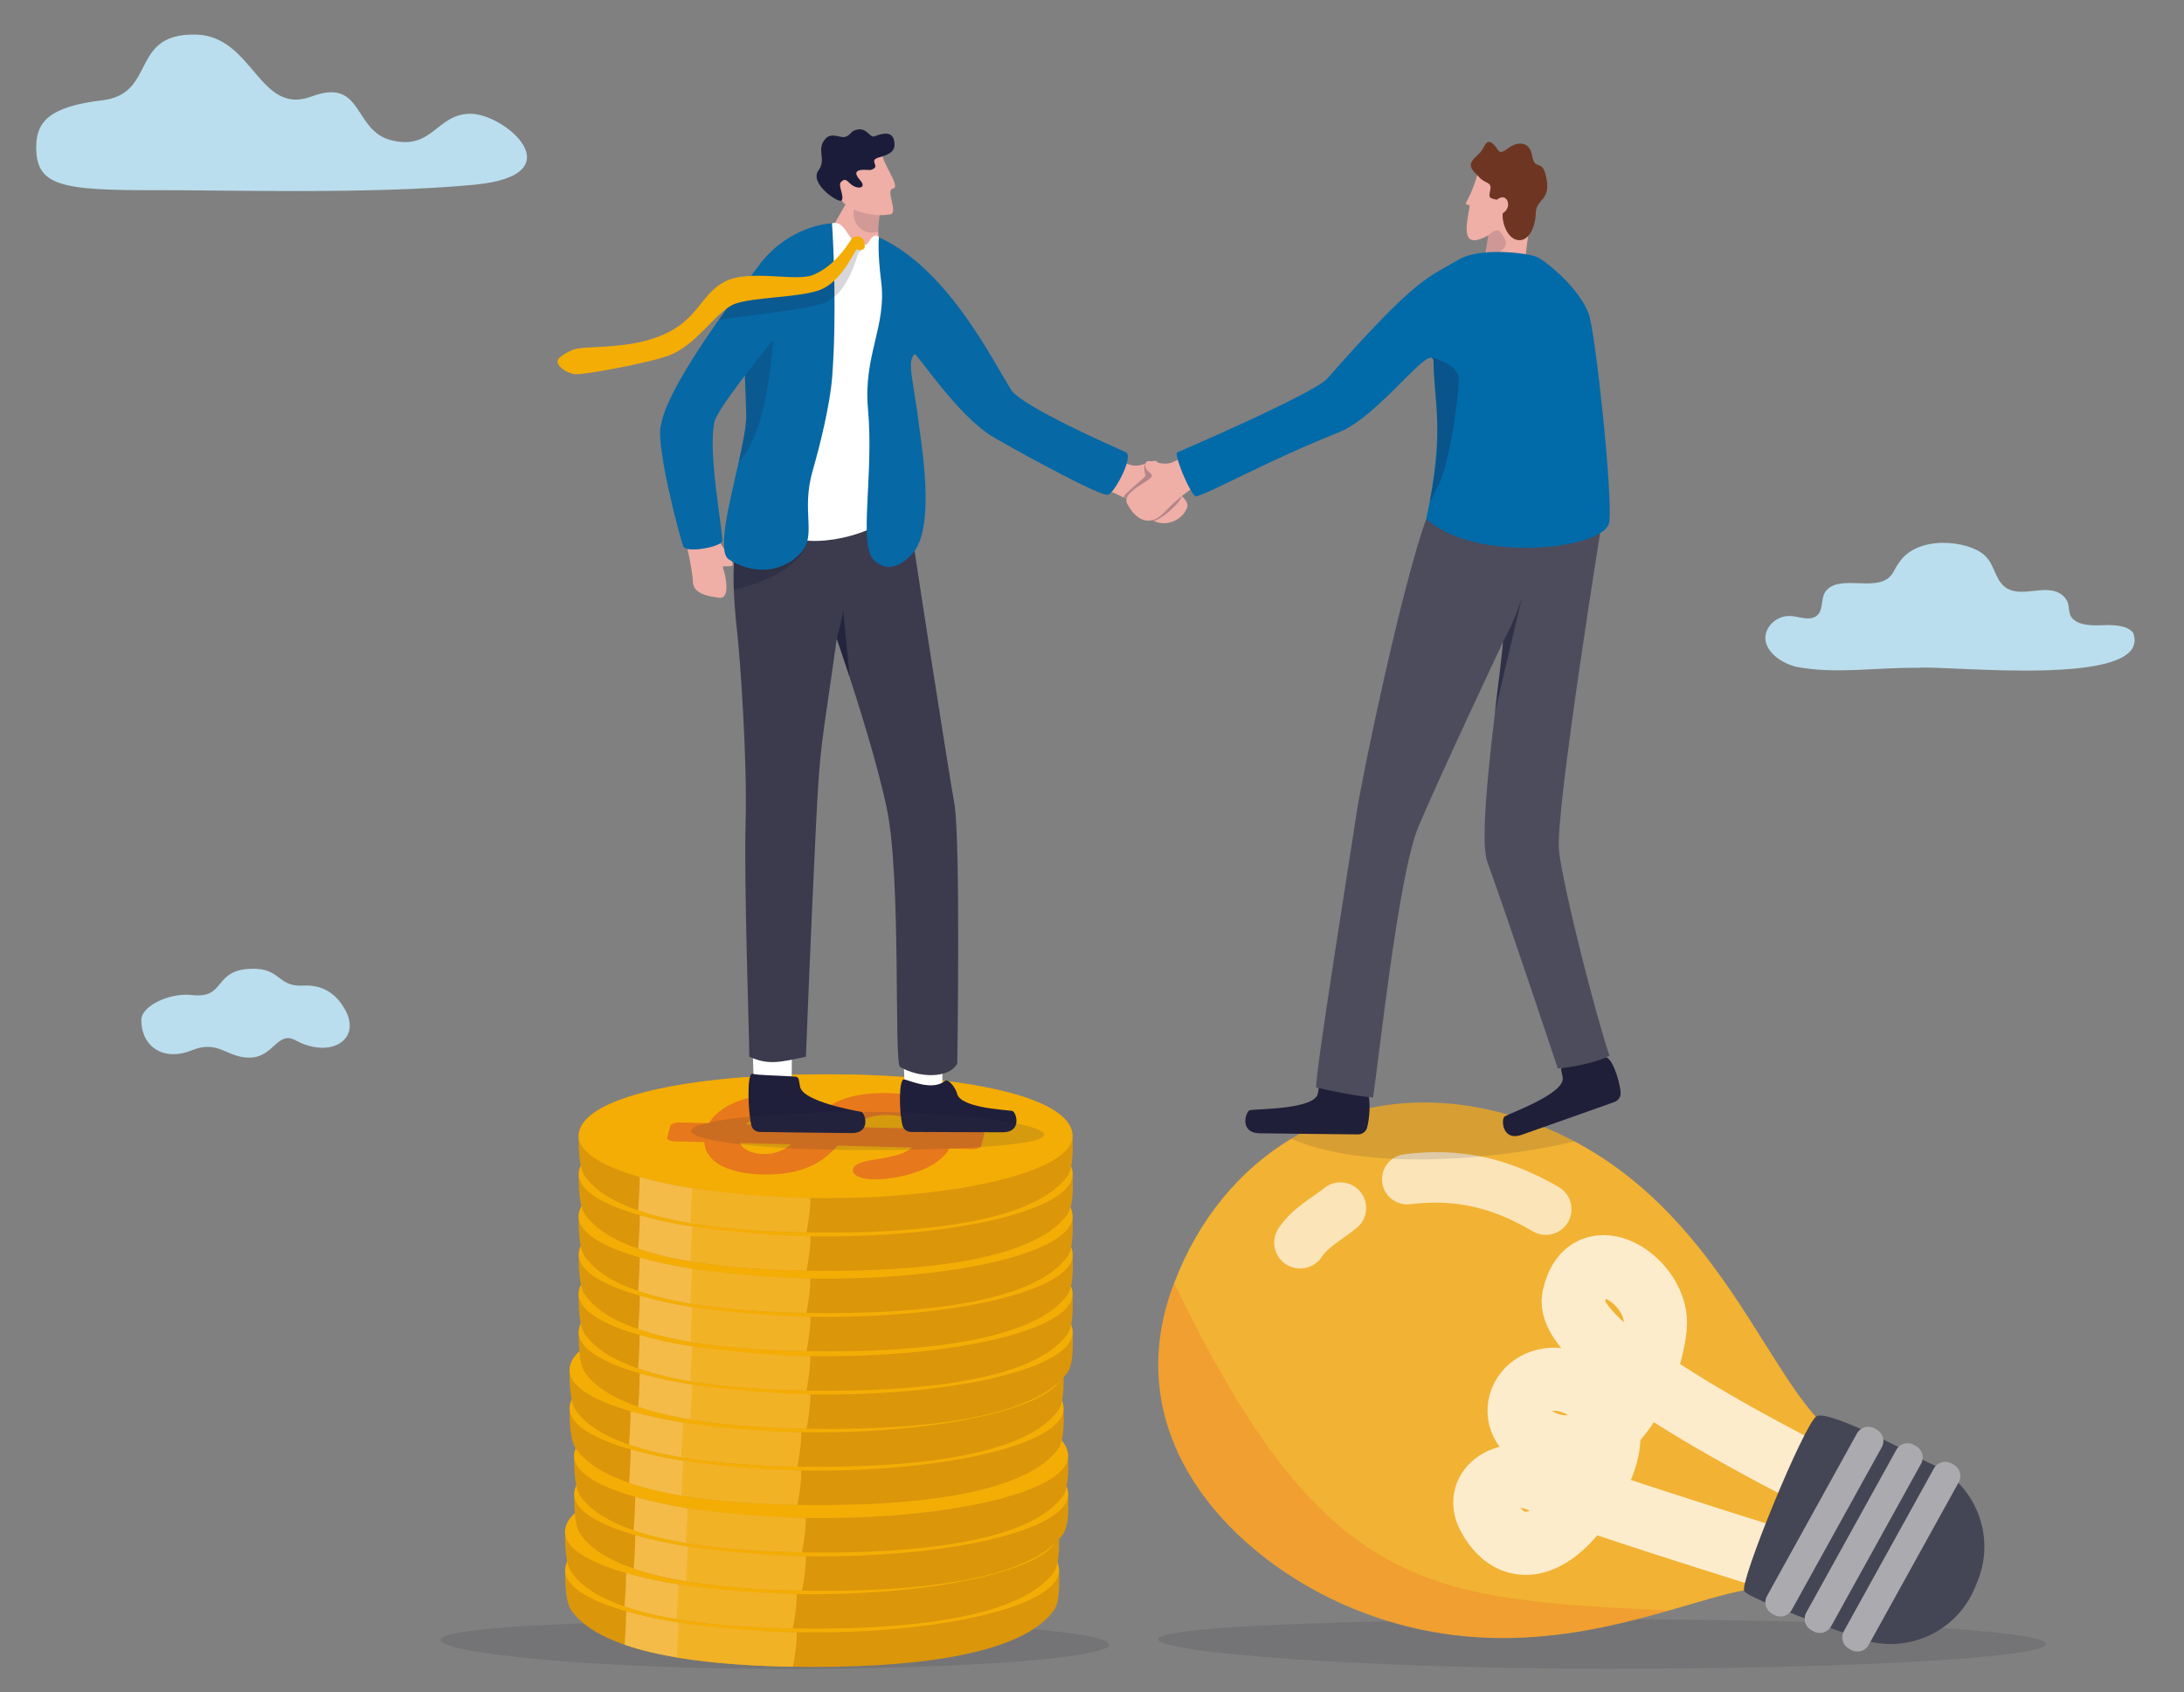 <?xml version="1.0" encoding="utf-8"?>
<!-- Generator: Adobe Illustrator 16.0.0, SVG Export Plug-In . SVG Version: 6.00 Build 0)  -->
<!DOCTYPE svg PUBLIC "-//W3C//DTD SVG 1.1//EN" "http://www.w3.org/Graphics/SVG/1.1/DTD/svg11.dtd">
<svg version="1.1" id="Ebene_1" xmlns="http://www.w3.org/2000/svg" xmlns:xlink="http://www.w3.org/1999/xlink" x="0px" y="0px"
	 width="566.93px" height="439.37px" viewBox="0 0 566.93 439.37" enable-background="new 0 0 566.93 439.37" xml:space="preserve">
<rect x="0" y="0" width="566.93" height="439.37" fill="#808080" stroke="none"/>
<path opacity="0.16" fill="#333340" d="M114.357,425.744c0,3.485,40.944,7.529,88.118,7.529c47.177,0,85.419-2.823,85.419-6.309
	c0-3.48-38.242-6.307-85.419-6.307C155.301,420.658,114.357,422.263,114.357,425.744z"/>
<g>
	<g>
		<path fill="#DB960A" d="M273.499,418.184c-7.678,10.39-31.629,14.566-62.093,14.566c-1.873,0-3.734-0.017-5.575-0.052
			c-10.507-0.167-20.461-0.856-29.125-2.246c-0.325-0.055-0.65-0.104-0.964-0.154c-5.046-0.847-9.631-1.938-13.61-3.314
			c-6.358-2.194-11.168-5.116-13.811-8.914c-1.61-2.316-1.618-7.463-1.616-10.342c0-0.414,0.049-0.823,0.149-1.23
			c0.024-0.11,0.052-0.225,0.087-0.335c0.193-0.629,0.501-1.244,0.917-1.836c0.3-0.43,0.656-0.848,1.07-1.249
			c5.428-5.39,20.388-9.041,39.73-10.58c0.076-0.005,0.141-0.01,0.214-0.021c1.932-0.152,3.903-0.281,5.913-0.396
			c1.537-0.081,3.098-0.154,4.675-0.215c1.051-0.037,2.111-0.072,3.185-0.103c2.675-0.07,5.396-0.105,8.163-0.105
			c0.55,0,1.103,0,1.653,0.005c1.098,0.004,2.193,0.014,3.279,0.032c0.54,0.007,1.081,0.014,1.618,0.03
			c1.079,0.025,2.146,0.055,3.212,0.085c29.705,0.956,52.703,6.292,54.253,14.975c0.054,0.315,0.084,0.625,0.084,0.943
			C274.905,409.863,275.336,415.698,273.499,418.184z"/>
		<path fill="#F4AD05" d="M274.905,407.728c0,8.879-28.697,16.074-64.103,16.074c-35.401,0-64.099-7.195-64.099-16.074
			c0-10.159,28.697-16.072,64.099-16.072C246.208,391.655,274.905,397.354,274.905,407.728z"/>
		<path fill="#F4BB48" d="M176.705,430.452c-5.425-0.864-10.342-2.005-14.574-3.469c0.113-1.662,0.363-4.299,0.422-8.676
			c4.155,1.192,8.998,2.231,14.38,3.071C177.101,423.788,176.933,427.53,176.705,430.452z"/>
		<path fill="#F2B226" d="M205.83,432.698c-10.507-0.167-20.461-0.856-29.125-2.246c-0.325-0.055-0.65-0.104-0.964-0.154
			c-0.071-1.951,0.35-5.388,0.415-9.068c8.629,1.271,19.965,2.313,30.665,2.528C206.971,425.961,206.278,430.501,205.83,432.698z"/>
	</g>
	<g>
		<path fill="#DB960A" d="M273.477,408.252c-7.677,10.391-31.629,14.565-62.094,14.565c-1.872,0-3.734-0.014-5.574-0.049
			c-10.51-0.171-20.461-0.859-29.125-2.249c-0.325-0.053-0.65-0.102-0.967-0.156c-5.043-0.845-9.629-1.936-13.607-3.313
			c-6.359-2.195-11.171-5.117-13.811-8.914c-1.61-2.316-1.621-7.462-1.615-10.342c0-0.414,0.049-0.823,0.146-1.23
			c0.027-0.11,0.054-0.222,0.09-0.335c0.192-0.629,0.501-1.244,0.916-1.835c0.3-0.429,0.656-0.848,1.071-1.249
			c5.428-5.391,20.385-9.039,39.729-10.58c0.073-0.006,0.141-0.009,0.217-0.02c1.929-0.151,3.899-0.285,5.907-0.396
			c1.54-0.084,3.101-0.157,4.678-0.214c1.051-0.041,2.111-0.073,3.184-0.104c2.672-0.073,5.396-0.108,8.163-0.108
			c0.55,0,1.103,0,1.653,0.005c1.098,0.007,2.192,0.014,3.279,0.036c0.539,0.006,1.081,0.014,1.618,0.026
			c1.079,0.028,2.147,0.055,3.211,0.085c29.705,0.957,52.704,6.292,54.256,14.975c0.052,0.314,0.081,0.627,0.081,0.943
			C274.883,399.933,275.313,405.766,273.477,408.252z"/>
		<path fill="#F4AD05" d="M274.88,397.798c0,8.876-28.697,16.071-64.099,16.071s-64.099-7.195-64.099-16.071
			c0-10.162,28.697-16.075,64.099-16.075S274.88,387.422,274.88,397.798z"/>
		<path fill="#F4BB48" d="M176.683,420.52c-5.425-0.862-10.341-2.006-14.574-3.469c0.114-1.665,0.363-4.299,0.422-8.676
			c4.154,1.19,8.998,2.231,14.38,3.071C177.079,413.858,176.911,417.599,176.683,420.52z"/>
		<path fill="#F2B226" d="M205.809,422.769c-10.51-0.171-20.461-0.859-29.125-2.249c-0.325-0.053-0.65-0.102-0.967-0.156
			c-0.067-1.952,0.352-5.386,0.415-9.064c8.631,1.27,19.968,2.313,30.667,2.526C206.949,416.031,206.256,420.568,205.809,422.769z"
			/>
	</g>
</g>
<g>
	<g>
		<path fill="#DB960A" d="M275.862,398.419c-7.682,10.394-31.633,14.569-62.094,14.569c-1.873,0-3.735-0.017-5.577-0.049
			c-10.51-0.171-20.458-0.859-29.123-2.251c-0.323-0.056-0.65-0.102-0.965-0.154c-5.046-0.844-9.632-1.939-13.61-3.313
			c-6.361-2.196-11.171-5.117-13.812-8.914c-1.609-2.316-1.617-7.463-1.614-10.344c0-0.412,0.052-0.823,0.146-1.229
			c0.024-0.112,0.054-0.225,0.086-0.335c0.192-0.629,0.504-1.245,0.919-1.835c0.297-0.429,0.655-0.849,1.067-1.25
			c5.431-5.391,20.388-9.041,39.733-10.58c0.073-0.005,0.141-0.011,0.214-0.021c1.932-0.149,3.902-0.282,5.913-0.393
			c1.537-0.084,3.098-0.157,4.672-0.215c1.055-0.04,2.113-0.076,3.187-0.103c2.675-0.076,5.396-0.108,8.16-0.108
			c0.553,0,1.103,0,1.656,0.005c1.097,0.007,2.189,0.014,3.276,0.032c0.542,0.006,1.083,0.017,1.621,0.03
			c1.079,0.024,2.146,0.055,3.208,0.085c29.708,0.953,52.706,6.292,54.256,14.978c0.054,0.312,0.083,0.624,0.083,0.938
			C277.268,390.102,277.699,395.936,275.862,398.419z"/>
		<path fill="#F4AD05" d="M277.268,387.966c0,8.876-28.696,16.074-64.101,16.074c-35.399,0-64.099-7.198-64.099-16.074
			c0-10.159,28.7-16.072,64.099-16.072C248.571,371.894,277.268,377.589,277.268,387.966z"/>
		<path fill="#F4BB48" d="M179.068,410.688c-5.429-0.862-10.344-2.004-14.575-3.467c0.114-1.667,0.363-4.299,0.42-8.676
			c4.157,1.19,9,2.229,14.382,3.068C179.461,404.026,179.296,407.767,179.068,410.688z"/>
		<path fill="#F2B226" d="M208.191,412.939c-10.51-0.171-20.458-0.859-29.123-2.251c-0.323-0.056-0.65-0.102-0.965-0.154
			c-0.071-1.952,0.347-5.387,0.412-9.064c8.628,1.267,19.968,2.313,30.664,2.526C209.332,406.202,208.641,410.739,208.191,412.939z"
			/>
	</g>
	<g>
		<path fill="#DB960A" d="M275.84,388.489c-7.681,10.391-31.633,14.566-62.094,14.566c-1.873,0-3.737-0.014-5.578-0.049
			c-10.51-0.171-20.458-0.859-29.123-2.248c-0.325-0.056-0.65-0.104-0.967-0.155c-5.044-0.846-9.629-1.938-13.607-3.314
			c-6.364-2.195-11.17-5.117-13.811-8.914c-1.609-2.316-1.618-7.464-1.615-10.342c0-0.414,0.049-0.823,0.146-1.23
			c0.022-0.11,0.054-0.224,0.086-0.336c0.192-0.628,0.504-1.243,0.919-1.834c0.298-0.428,0.653-0.849,1.068-1.25
			c5.431-5.39,20.387-9.037,39.732-10.58c0.073-0.005,0.141-0.011,0.214-0.021c1.933-0.148,3.903-0.282,5.911-0.393
			c1.54-0.084,3.1-0.158,4.675-0.218c1.054-0.037,2.114-0.072,3.187-0.103c2.675-0.07,5.396-0.105,8.16-0.105
			c0.553,0,1.104,0,1.656,0.005c1.098,0.006,2.189,0.014,3.277,0.032c0.542,0.01,1.083,0.017,1.62,0.03
			c1.079,0.024,2.146,0.055,3.209,0.085c29.708,0.957,52.706,6.292,54.256,14.979c0.054,0.311,0.084,0.622,0.084,0.939
			C277.247,380.169,277.677,386.003,275.84,388.489z"/>
		<path fill="#F4AD05" d="M277.244,378.037c0,8.875-28.697,16.07-64.099,16.07c-35.401,0-64.099-7.195-64.099-16.07
			c0-10.163,28.697-16.074,64.099-16.074C248.546,361.963,277.244,367.659,277.244,378.037z"/>
		<path fill="#F4BB48" d="M179.046,400.759c-5.425-0.865-10.344-2.007-14.575-3.47c0.114-1.665,0.36-4.299,0.42-8.672
			c4.158,1.189,9,2.228,14.382,3.065C179.439,394.094,179.274,397.837,179.046,400.759z"/>
		<path fill="#F2B226" d="M208.169,403.007c-10.51-0.171-20.458-0.859-29.123-2.248c-0.325-0.056-0.65-0.104-0.967-0.155
			c-0.068-1.952,0.349-5.389,0.415-9.066c8.628,1.269,19.967,2.312,30.664,2.526C209.31,396.27,208.619,400.807,208.169,403.007z"/>
	</g>
</g>
<g>
	<g>
		<g>
			<g>
				<path fill="#DB960A" d="M274.669,376.17c-7.677,10.39-31.632,14.565-62.093,14.565c-1.872,0-3.738-0.014-5.578-0.052
					c-10.506-0.168-20.461-0.855-29.123-2.246c-0.325-0.054-0.65-0.103-0.967-0.157c-5.043-0.843-9.628-1.936-13.607-3.311
					c-6.364-2.196-11.171-5.118-13.811-8.912c-1.609-2.319-1.621-7.465-1.615-10.344c0-0.415,0.049-0.827,0.146-1.228
					c0.027-0.114,0.054-0.229,0.086-0.339c0.19-0.629,0.504-1.244,0.919-1.836c0.294-0.428,0.653-0.848,1.07-1.248
					c5.425-5.391,20.385-9.039,39.727-10.583c0.073-0.003,0.144-0.008,0.217-0.016c1.932-0.152,3.902-0.286,5.913-0.396
					c1.537-0.084,3.097-0.157,4.673-0.214c1.054-0.041,2.111-0.073,3.187-0.104c2.672-0.072,5.396-0.108,8.163-0.108
					c0.55,0,1.1,0,1.653,0.006c1.098,0.002,2.19,0.013,3.277,0.035c0.542,0.006,1.083,0.014,1.62,0.027
					c1.079,0.027,2.146,0.054,3.209,0.084c29.708,0.957,52.705,6.292,54.256,14.976c0.053,0.315,0.08,0.626,0.08,0.943
					C276.072,367.849,276.503,373.685,274.669,376.17z"/>
				<path fill="#F4AD05" d="M276.072,365.714c0,8.876-28.696,16.073-64.099,16.073c-35.401,0-64.099-7.197-64.099-16.073
					c0-10.16,28.697-16.073,64.099-16.073C247.376,349.641,276.072,355.336,276.072,365.714z"/>
				<path fill="#F4BB48" d="M177.875,388.438c-5.425-0.862-10.347-2.005-14.574-3.468c0.113-1.665,0.362-4.3,0.422-8.676
					c4.152,1.189,8.997,2.231,14.38,3.07C178.266,381.773,178.104,385.516,177.875,388.438z"/>
				<path fill="#F2B226" d="M206.998,390.684c-10.506-0.168-20.461-0.855-29.123-2.246c-0.325-0.054-0.65-0.103-0.967-0.157
					c-0.068-1.951,0.35-5.384,0.415-9.063c8.628,1.269,19.967,2.313,30.667,2.525C208.142,383.95,207.449,388.486,206.998,390.684z"
					/>
			</g>
			<g>
				<path fill="#DB960A" d="M274.648,366.237c-7.681,10.391-31.632,14.565-62.094,14.565c-1.873,0-3.737-0.013-5.577-0.049
					c-10.51-0.17-20.462-0.858-29.123-2.249c-0.325-0.053-0.65-0.102-0.967-0.153c-5.046-0.847-9.629-1.938-13.608-3.313
					c-6.363-2.198-11.17-5.12-13.811-8.916c-1.609-2.314-1.62-7.463-1.615-10.342c0-0.415,0.049-0.824,0.147-1.231
					c0.027-0.11,0.054-0.222,0.086-0.332c0.189-0.632,0.504-1.244,0.919-1.835c0.295-0.432,0.653-0.85,1.07-1.25
					c5.429-5.39,20.386-9.041,39.73-10.582c0.071-0.005,0.141-0.009,0.211-0.019c1.935-0.152,3.905-0.283,5.913-0.396
					c1.54-0.085,3.101-0.157,4.675-0.215c1.054-0.039,2.111-0.073,3.184-0.104c2.675-0.072,5.396-0.105,8.166-0.105
					c0.55,0,1.101,0,1.65,0.003c1.101,0.008,2.193,0.017,3.279,0.035c0.542,0.002,1.084,0.014,1.621,0.03
					c1.079,0.021,2.146,0.053,3.209,0.081c29.708,0.957,52.706,6.292,54.256,14.979c0.054,0.312,0.082,0.624,0.082,0.94
					C276.052,357.919,276.481,363.755,274.648,366.237z"/>
				<path fill="#F4AD05" d="M276.052,355.783c0,8.877-28.697,16.071-64.099,16.071s-64.1-7.194-64.1-16.071
					c0-10.159,28.698-16.073,64.1-16.073S276.052,345.407,276.052,355.783z"/>
				<path fill="#F4BB48" d="M177.854,378.505c-5.428-0.864-10.344-2.005-14.575-3.466c0.115-1.667,0.363-4.302,0.423-8.676
					c4.152,1.191,8.998,2.229,14.379,3.068C178.247,371.841,178.082,375.585,177.854,378.505z"/>
				<path fill="#F2B226" d="M206.977,380.754c-10.51-0.17-20.462-0.858-29.123-2.249c-0.325-0.053-0.65-0.102-0.967-0.153
					c-0.068-1.953,0.35-5.389,0.415-9.066c8.629,1.268,19.968,2.315,30.667,2.525C208.121,374.018,207.427,378.553,206.977,380.754z
					"/>
			</g>
		</g>
		<g>
			<g>
				<path fill="#DB960A" d="M277.033,356.408c-7.681,10.391-31.632,14.565-62.094,14.565c-1.875,0-3.74-0.017-5.577-0.049
					c-10.51-0.173-20.461-0.859-29.125-2.249c-0.323-0.055-0.648-0.104-0.968-0.157c-5.041-0.843-9.629-1.938-13.604-3.312
					c-6.364-2.195-11.172-5.117-13.811-8.914c-1.609-2.316-1.621-7.463-1.615-10.342c0-0.414,0.048-0.825,0.146-1.23
					c0.024-0.11,0.053-0.222,0.086-0.336c0.189-0.63,0.504-1.243,0.916-1.834c0.298-0.429,0.656-0.85,1.07-1.247
					c5.429-5.393,20.388-9.04,39.732-10.582c0.071-0.006,0.141-0.012,0.211-0.02c1.936-0.151,3.903-0.285,5.914-0.396
					c1.539-0.084,3.1-0.157,4.674-0.218c1.055-0.037,2.111-0.072,3.188-0.1c2.672-0.073,5.396-0.108,8.16-0.108
					c0.553,0,1.103,0,1.653,0.006c1.098,0.005,2.192,0.013,3.28,0.032c0.539,0.005,1.083,0.017,1.621,0.029
					c1.078,0.024,2.146,0.055,3.208,0.085c29.708,0.957,52.706,6.292,54.256,14.979c0.054,0.309,0.081,0.623,0.081,0.939
					C278.436,348.089,278.864,353.921,277.033,356.408z"/>
				<path fill="#F4AD05" d="M278.436,345.951c0,8.878-28.7,16.073-64.099,16.073c-35.402,0-64.102-7.195-64.102-16.073
					c0-10.157,28.699-16.07,64.102-16.07C249.736,329.881,278.436,335.578,278.436,345.951z"/>
				<path fill="#F4BB48" d="M180.236,368.676c-5.426-0.864-10.345-2.006-14.572-3.469c0.111-1.664,0.36-4.299,0.42-8.676
					c4.155,1.192,9,2.231,14.382,3.071C180.632,362.012,180.467,365.751,180.236,368.676z"/>
				<path fill="#F2B226" d="M209.362,370.925c-10.51-0.173-20.461-0.859-29.125-2.249c-0.323-0.055-0.648-0.104-0.968-0.157
					c-0.067-1.951,0.353-5.386,0.417-9.063c8.629,1.269,19.966,2.313,30.665,2.526C210.502,364.188,209.811,368.724,209.362,370.925
					z"/>
			</g>
			<g>
				<path fill="#DB960A" d="M277.011,346.476c-7.68,10.391-31.632,14.565-62.093,14.565c-1.876,0-3.74-0.013-5.578-0.049
					c-10.51-0.171-20.461-0.858-29.125-2.246c-0.323-0.055-0.648-0.103-0.968-0.158c-5.043-0.844-9.629-1.935-13.604-3.313
					c-6.364-2.196-11.171-5.118-13.811-8.912c-1.61-2.32-1.621-7.466-1.616-10.344c0-0.415,0.049-0.824,0.146-1.228
					c0.022-0.115,0.054-0.226,0.087-0.34c0.189-0.629,0.504-1.243,0.916-1.832c0.298-0.43,0.656-0.851,1.071-1.251
					c5.428-5.392,20.387-9.038,39.732-10.58c0.07-0.006,0.14-0.012,0.211-0.019c1.936-0.152,3.906-0.286,5.914-0.396
					c1.539-0.084,3.1-0.158,4.675-0.214c1.054-0.041,2.111-0.073,3.184-0.104c2.675-0.072,5.399-0.108,8.163-0.108
					c0.553,0,1.1,0,1.654,0.006c1.097,0.005,2.189,0.017,3.279,0.035c0.542,0.005,1.084,0.014,1.618,0.03
					c1.078,0.021,2.146,0.054,3.211,0.081c29.706,0.957,52.705,6.292,54.255,14.976c0.054,0.314,0.081,0.625,0.081,0.943
					C278.414,338.154,278.842,343.992,277.011,346.476z"/>
				<path fill="#F4AD05" d="M278.414,336.02c0,8.877-28.699,16.073-64.099,16.073c-35.402,0-64.101-7.196-64.101-16.073
					c0-10.158,28.699-16.071,64.101-16.071C249.715,319.948,278.414,325.646,278.414,336.02z"/>
				<path fill="#F4BB48" d="M180.215,358.746c-5.426-0.865-10.344-2.006-14.572-3.471c0.111-1.662,0.36-4.297,0.42-8.676
					c4.154,1.193,9,2.23,14.382,3.07C180.607,352.079,180.445,355.822,180.215,358.746z"/>
				<path fill="#F2B226" d="M209.34,360.992c-10.51-0.171-20.461-0.858-29.125-2.246c-0.323-0.055-0.648-0.103-0.968-0.158
					c-0.065-1.951,0.352-5.387,0.417-9.064c8.629,1.268,19.965,2.312,30.665,2.525C210.481,354.256,209.79,358.792,209.34,360.992z"
					/>
			</g>
		</g>
		<g>
			<g>
				<path fill="#DB960A" d="M277.033,336.261c-7.681,10.391-31.632,14.566-62.094,14.566c-1.875,0-3.74-0.013-5.577-0.05
					c-10.51-0.17-20.461-0.855-29.125-2.249c-0.323-0.054-0.648-0.1-0.968-0.153c-5.041-0.846-9.629-1.939-13.604-3.314
					c-6.364-2.196-11.172-5.117-13.811-8.911c-1.609-2.32-1.621-7.466-1.615-10.345c0-0.414,0.048-0.824,0.146-1.227
					c0.024-0.114,0.053-0.229,0.086-0.34c0.189-0.629,0.504-1.244,0.916-1.834c0.298-0.43,0.656-0.848,1.07-1.25
					c5.429-5.391,20.388-9.037,39.732-10.58c0.071-0.005,0.141-0.011,0.211-0.019c1.936-0.152,3.903-0.282,5.914-0.396
					c1.539-0.082,3.1-0.157,4.674-0.215c1.055-0.041,2.111-0.073,3.188-0.104c2.672-0.072,5.396-0.107,8.16-0.107
					c0.553,0,1.103,0,1.653,0.005c1.098,0.006,2.192,0.017,3.28,0.035c0.539,0.003,1.083,0.014,1.621,0.027
					c1.078,0.023,2.146,0.054,3.208,0.084c29.708,0.957,52.706,6.296,54.256,14.979c0.054,0.313,0.081,0.624,0.081,0.94
					C278.436,327.94,278.864,333.778,277.033,336.261z"/>
				<path fill="#F4AD05" d="M278.436,325.807c0,8.877-28.7,16.071-64.099,16.071c-35.402,0-64.102-7.194-64.102-16.071
					c0-10.161,28.699-16.072,64.102-16.072C249.736,309.734,278.436,315.431,278.436,325.807z"/>
				<path fill="#F4BB48" d="M180.236,348.528c-5.426-0.861-10.345-2.004-14.572-3.468c0.111-1.661,0.36-4.3,0.42-8.672
					c4.155,1.188,9,2.228,14.382,3.066C180.632,341.865,180.467,345.608,180.236,348.528z"/>
				<path fill="#F2B226" d="M209.362,350.777c-10.51-0.17-20.461-0.855-29.125-2.249c-0.323-0.054-0.648-0.1-0.968-0.153
					c-0.067-1.952,0.353-5.388,0.417-9.066c8.629,1.27,19.966,2.313,30.665,2.526C210.502,344.041,209.811,348.578,209.362,350.777z
					"/>
			</g>
			<g>
				<path fill="#DB960A" d="M277.011,326.328c-7.68,10.393-31.632,14.569-62.093,14.569c-1.876,0-3.74-0.017-5.578-0.048
					c-10.51-0.171-20.461-0.863-29.125-2.252c-0.323-0.055-0.648-0.104-0.968-0.155c-5.043-0.844-9.629-1.936-13.604-3.313
					c-6.364-2.194-11.171-5.12-13.811-8.916c-1.61-2.313-1.621-7.461-1.616-10.342c0-0.414,0.049-0.823,0.146-1.229
					c0.022-0.111,0.054-0.223,0.087-0.337c0.189-0.629,0.504-1.241,0.916-1.832c0.298-0.431,0.656-0.848,1.071-1.25
					c5.428-5.39,20.387-9.04,39.732-10.582c0.07-0.005,0.14-0.007,0.211-0.017c1.936-0.154,3.906-0.287,5.914-0.397
					c1.539-0.085,3.1-0.157,4.675-0.215c1.054-0.04,2.111-0.073,3.184-0.103c2.675-0.073,5.399-0.105,8.163-0.105
					c0.553,0,1.1,0,1.654,0.002c1.097,0.009,2.189,0.017,3.279,0.035c0.542,0.007,1.084,0.016,1.618,0.03
					c1.078,0.025,2.146,0.055,3.211,0.083c29.706,0.955,52.705,6.294,54.255,14.977c0.054,0.312,0.081,0.624,0.081,0.94
					C278.414,318.011,278.842,323.846,277.011,326.328z"/>
				<path fill="#F4AD05" d="M278.414,315.875c0,8.876-28.699,16.072-64.099,16.072c-35.402,0-64.101-7.196-64.101-16.072
					c0-10.16,28.699-16.073,64.101-16.073C249.715,299.802,278.414,305.498,278.414,315.875z"/>
				<path fill="#F4BB48" d="M180.215,338.598c-5.426-0.863-10.344-2.007-14.572-3.468c0.111-1.663,0.36-4.302,0.42-8.675
					c4.154,1.19,9,2.23,14.382,3.071C180.607,331.936,180.445,335.676,180.215,338.598z"/>
				<path fill="#F2B226" d="M209.34,340.85c-10.51-0.171-20.461-0.863-29.125-2.252c-0.323-0.055-0.648-0.104-0.968-0.155
					c-0.065-1.951,0.352-5.389,0.417-9.066c8.629,1.27,19.965,2.315,30.665,2.526C210.481,334.108,209.79,338.646,209.34,340.85z"/>
			</g>
		</g>
		<g>
			<g>
				<path fill="#DB960A" d="M277.033,315.363c-7.681,10.391-31.632,14.566-62.094,14.566c-1.875,0-3.74-0.014-5.577-0.049
					c-10.51-0.171-20.461-0.858-29.125-2.247c-0.323-0.054-0.648-0.103-0.968-0.157c-5.041-0.846-9.629-1.937-13.604-3.314
					c-6.364-2.194-11.172-5.116-13.811-8.91c-1.609-2.32-1.621-7.466-1.615-10.344c0-0.416,0.048-0.825,0.146-1.231
					c0.024-0.111,0.053-0.222,0.086-0.336c0.189-0.629,0.504-1.244,0.916-1.834c0.298-0.429,0.656-0.849,1.07-1.249
					c5.429-5.389,20.388-9.039,39.732-10.58c0.071-0.007,0.141-0.012,0.211-0.02c1.936-0.151,3.903-0.285,5.914-0.396
					c1.539-0.084,3.1-0.155,4.674-0.213c1.055-0.039,2.111-0.073,3.188-0.104c2.672-0.073,5.396-0.109,8.16-0.109
					c0.553,0,1.103,0,1.653,0.007c1.098,0.005,2.192,0.017,3.28,0.032c0.539,0.008,1.083,0.017,1.621,0.033
					c1.078,0.023,2.146,0.053,3.208,0.08c29.708,0.957,52.706,6.292,54.256,14.979c0.054,0.312,0.081,0.622,0.081,0.94
					C278.436,307.043,278.864,312.877,277.033,315.363z"/>
				<path fill="#F4AD05" d="M278.436,304.91c0,8.875-28.7,16.07-64.099,16.07c-35.402,0-64.102-7.195-64.102-16.07
					c0-10.161,28.699-16.074,64.102-16.074C249.736,288.836,278.436,294.534,278.436,304.91z"/>
				<path fill="#F4BB48" d="M180.236,327.634c-5.426-0.866-10.345-2.005-14.572-3.472c0.111-1.66,0.36-4.298,0.42-8.672
					c4.155,1.189,9,2.228,14.382,3.067C180.632,320.967,180.467,324.71,180.236,327.634z"/>
				<path fill="#F2B226" d="M209.362,329.881c-10.51-0.171-20.461-0.858-29.125-2.247c-0.323-0.054-0.648-0.103-0.968-0.157
					c-0.067-1.951,0.353-5.387,0.417-9.064c8.629,1.268,19.966,2.312,30.665,2.528C210.502,323.145,209.811,327.68,209.362,329.881z
					"/>
			</g>
			<g>
				<path fill="#DB960A" d="M277.011,305.431c-7.68,10.393-31.632,14.566-62.093,14.566c-1.876,0-3.74-0.013-5.578-0.049
					c-10.51-0.171-20.461-0.855-29.125-2.25c-0.323-0.053-0.648-0.102-0.968-0.154c-5.043-0.842-9.629-1.937-13.604-3.313
					c-6.364-2.192-11.171-5.117-13.811-8.91c-1.61-2.318-1.621-7.465-1.616-10.342c0-0.419,0.049-0.828,0.146-1.23
					c0.022-0.115,0.054-0.226,0.087-0.34c0.189-0.629,0.504-1.241,0.916-1.832c0.298-0.432,0.656-0.851,1.071-1.249
					c5.428-5.391,20.387-9.04,39.732-10.582c0.07-0.007,0.14-0.009,0.211-0.02c1.936-0.151,3.906-0.281,5.914-0.396
					c1.539-0.08,3.1-0.153,4.675-0.213c1.054-0.042,2.111-0.074,3.184-0.104c2.675-0.073,5.399-0.104,8.163-0.104
					c0.553,0,1.1,0,1.654,0.002c1.097,0.005,2.189,0.012,3.279,0.035c0.542,0.005,1.084,0.017,1.618,0.029
					c1.078,0.024,2.146,0.055,3.211,0.084c29.706,0.954,52.705,6.289,54.255,14.977c0.054,0.312,0.081,0.623,0.081,0.943
					C278.414,297.114,278.842,302.948,277.011,305.431z"/>
				<path fill="#F4AD05" d="M278.414,294.979c0,8.874-28.699,16.069-64.099,16.069c-35.402,0-64.101-7.195-64.101-16.069
					c0-10.162,28.699-16.075,64.101-16.075C249.715,278.903,278.414,284.602,278.414,294.979z"/>
				<path fill="#F4BB48" d="M180.215,317.698c-5.426-0.861-10.344-2.004-14.572-3.468c0.111-1.661,0.36-4.298,0.42-8.672
					c4.154,1.189,9,2.229,14.382,3.066C180.607,311.034,180.445,314.777,180.215,317.698z"/>
				<path fill="#F2B226" d="M209.34,319.948c-10.51-0.171-20.461-0.855-29.125-2.25c-0.323-0.053-0.648-0.102-0.968-0.154
					c-0.065-1.951,0.352-5.384,0.417-9.064c8.629,1.268,19.965,2.312,30.665,2.524C210.481,313.212,209.79,317.747,209.34,319.948z"
					/>
			</g>
		</g>
	</g>
	<g opacity="0.85">
		<g>
			<path fill="#E56E1F" d="M195.79,284.7c-1.83,0.34-3.646,0.903-5.437,1.695c-1.797,0.788-3.328,1.802-4.612,3.034
				c-0.683,0.659-1.247,1.383-1.697,2.177c-0.393,0.702-0.699,1.455-0.913,2.263c-0.242,0.929-0.344,1.808-0.295,2.64
				c0.06,1.106,0.376,2.121,0.953,3.055c1.009,1.635,2.732,2.91,5.177,3.824c2.442,0.91,5.377,1.411,8.808,1.501
				c3.604,0.09,6.715-0.228,9.355-0.963c2.629-0.737,4.83-1.769,6.596-3.093c1.285-0.964,2.521-2.107,3.708-3.427
				c0.444-0.491,0.878-1.009,1.307-1.548c1.045-1.338,1.994-2.432,2.839-3.28c0.098-0.096,0.19-0.191,0.286-0.281
				c0.918-0.884,2.1-1.59,3.542-2.127c1.434-0.536,3.192-0.774,5.263-0.722c0.832,0.025,1.599,0.098,2.314,0.223
				c0.011,0,0.024,0.002,0.035,0.007c1.512,0.27,2.764,0.776,3.756,1.52c0.713,0.537,1.201,1.143,1.464,1.816
				c0.274,0.709,0.295,1.497,0.067,2.364c-0.266,1.012-0.786,1.858-1.553,2.529c-0.168,0.147-0.342,0.282-0.534,0.409
				c-0.953,0.661-2.065,1.177-3.333,1.553h-0.005c-0.136,0.043-0.274,0.082-0.417,0.12c-1.442,0.377-3.198,0.723-5.285,1.029
				c-1.745,0.252-3.1,0.571-4.065,0.966c-0.959,0.393-1.518,0.891-1.678,1.493c-0.192,0.739,0.192,1.364,1.158,1.868
				c0.962,0.51,2.206,0.783,3.743,0.825c2.29,0.056,4.718-0.183,7.287-0.722c0.385-0.08,0.775-0.171,1.171-0.266
				c3-0.727,5.506-1.706,7.517-2.942c0.269-0.166,0.523-0.337,0.762-0.511c1.466-1.028,2.602-2.219,3.41-3.569
				c0.501-0.837,0.875-1.736,1.13-2.696c0.206-0.764,0.303-1.502,0.297-2.199c0.003-0.93-0.176-1.798-0.536-2.612
				c-0.008-0.023-0.017-0.042-0.03-0.061c-0.184-0.412-0.42-0.807-0.696-1.193c-0.786-1.091-1.884-2.026-3.282-2.81
				c-0.014-0.008-0.024-0.017-0.043-0.023c-0.806-0.451-1.711-0.847-2.714-1.193c-1.88-0.647-3.994-1.098-6.331-1.35
				c-0.021,0-0.043-0.005-0.062-0.005c-1.089-0.119-2.23-0.19-3.426-0.222c-1.509-0.042-2.916-0.021-4.23,0.064
				c-0.273,0.016-0.547,0.038-0.81,0.059c-1.119,0.092-2.166,0.236-3.13,0.427c-2.304,0.449-4.285,1.104-5.935,1.97
				c-1.659,0.861-3.149,1.927-4.485,3.181c-0.9,0.854-1.781,1.778-2.637,2.77c-0.413,0.473-0.822,0.963-1.22,1.468
				c-1.04,1.248-1.821,2.143-2.336,2.68c-0.216,0.228-0.455,0.452-0.721,0.675c-0.368,0.309-0.781,0.614-1.241,0.916
				c-0.794,0.521-1.687,0.922-2.672,1.203c-0.989,0.285-2.106,0.409-3.353,0.377c-2.016-0.052-3.618-0.548-4.813-1.486
				c-0.513-0.4-0.875-0.85-1.092-1.349c-0.301-0.67-0.339-1.423-0.114-2.26c0.29-1.096,0.838-1.974,1.642-2.635
				c0.363-0.301,0.778-0.555,1.247-0.768c1.507-0.683,3.507-1.249,5.995-1.698c1.746-0.353,3.03-0.692,3.843-1.011
				c0.81-0.317,1.307-0.805,1.475-1.457c0.189-0.714-0.255-1.329-1.333-1.842c-1.073-0.507-2.369-0.785-3.87-0.824
				C199.356,284.213,197.616,284.363,195.79,284.7z"/>
		</g>
		<path fill="#E56E1F" d="M255.504,294.414l-0.795,3.006c-0.138,0.521-1.189,0.924-2.352,0.892l-77.289-2.007
			c-1.163-0.029-1.992-0.476-1.854-1.001l0.794-3.003c0.139-0.523,1.192-0.925,2.352-0.892l77.29,2.002
			C254.813,293.441,255.642,293.894,255.504,294.414z"/>
	</g>
</g>
<path opacity="0.16" fill="#333340" d="M300.667,425.562c0,3.544,54.373,7.66,117.021,7.66c62.649,0,113.434-2.873,113.434-6.42
	c0-3.543-50.784-6.418-113.434-6.418C355.04,420.384,300.667,422.016,300.667,425.562z"/>
<g>
	<path fill="#F2B233" d="M484.373,389.517c-0.021,0.089-0.042,0.185-0.065,0.273c-0.143,0.61-0.309,1.226-0.496,1.851l-0.005,0.019
		c-1.712,5.871-4.976,11.981-8.895,16.227c-0.076,0.075-0.144,0.15-0.211,0.225l-0.004,0.003c-0.257,0.275-0.525,0.542-0.788,0.802
		c-1.892,1.843-3.919,3.228-5.989,3.946h-0.003c-1.937,0.666-3.921,0.742-5.853,0.04c-0.697-0.253-1.464-0.426-2.297-0.518
		c-0.002,0-0.002,0-0.005,0c-1.988-0.228-4.347-0.019-7.046,0.484c-5.277,0.962-11.859,3.059-19.523,5.247
		c-20.925,6.003-49.863,12.746-82.133-0.582c-30.896-12.77-61.221-43.92-46.615-83.549c0.11-0.304,0.228-0.607,0.355-0.917
		c6.283-16.499,16.954-29.391,30.382-37.439c18.322-10.976,41.781-12.938,66.259-2.736c2.528,1.053,4.955,2.203,7.285,3.43
		c35.049,18.5,48.402,55.633,62.632,71.485c0.004,0.002,0.004,0.002,0.006,0.005c2.896,3.223,5.813,5.555,8.971,6.688
		c0.111,0.041,0.214,0.084,0.319,0.128h0.002c2.732,1.141,4.091,3.814,4.397,7.263v0.01
		C485.259,384.18,485.005,386.789,484.373,389.517z"/>
	
		<path opacity="0.75" fill="none" stroke="#FFFFFF" stroke-width="16.387" stroke-linecap="round" stroke-linejoin="round" stroke-miterlimit="10" d="
		M491.178,393.044c0,0-86.234-39.626-82.709-56.198c3.528-16.574,22.516-4.157,21.206,7.789
		c-1.761,16.093-14.301,36.566-29.393,29.559c-11.749-5.46-4.602-19.976,8.229-15.18c8.708,3.261,11.775,12.478,6.794,23.139
		c-8.422,18.045-21.696,24.898-28.913,11.491c-3.965-7.362,4.907-13.334,13.92-8.96c9.011,4.375,83.096,27.175,83.096,27.175"/>
	<path fill="#454655" d="M512.658,412.159l0.651-1.575c4.997-12.089-0.756-25.936-12.844-30.93c0,0-25.748-14.046-28.957-11.963
		c-3.21,2.082-20.06,43.102-18.735,45.348c1.325,2.248,28.955,11.963,28.955,11.963
		C493.817,429.997,507.667,424.246,512.658,412.159z"/>
	<path fill="#ABABAF" d="M487.175,371.145l-0.588-0.328c-1.615-0.891-3.653-0.306-4.548,1.309l-23.371,42.243
		c-0.894,1.618-0.309,3.655,1.306,4.55l0.586,0.323c1.62,0.894,3.655,0.311,4.551-1.306l23.37-42.246
		C489.379,374.073,488.79,372.039,487.175,371.145z"/>
	<path fill="#ABABAF" d="M497.379,375.418l-0.585-0.325c-1.616-0.894-3.653-0.308-4.547,1.311l-23.373,42.241
		c-0.895,1.618-0.31,3.653,1.307,4.547l0.587,0.326c1.615,0.894,3.651,0.308,4.549-1.31l23.371-42.242
		C499.582,378.349,498.999,376.313,497.379,375.418z"/>
	<path fill="#ABABAF" d="M507.146,380.236l-0.586-0.324c-1.621-0.895-3.653-0.31-4.548,1.309l-23.375,42.242
		c-0.894,1.616-0.306,3.654,1.31,4.547l0.588,0.325c1.616,0.895,3.65,0.31,4.545-1.308l23.375-42.242
		C509.35,383.166,508.767,381.131,507.146,380.236z"/>
	<g opacity="0.65">
		<g>
			<g>
				<path fill="#FFFFFF" d="M343.744,308.454c-0.627,0.507-1.461,1.096-2.385,1.738c-0.928,0.642-1.945,1.347-3.008,2.144
					c-1.06,0.797-2.164,1.688-3.256,2.74c-1.089,1.046-2.168,2.255-3.125,3.65l-0.032,0.045c-2.104,3.066-1.324,7.255,1.742,9.362
					c3.063,2.103,7.255,1.324,9.361-1.741c0.014-0.021,0.05-0.073,0.063-0.095c0.667-1.006,1.8-2.114,3.344-3.292
					c0.772-0.592,1.637-1.204,2.591-1.879c0.955-0.683,2-1.417,3.156-2.363c2.845-2.33,3.259-6.528,0.926-9.377
					c-2.32-2.832-6.483-3.26-9.328-0.97L343.744,308.454z"/>
			</g>
		</g>
		<g>
			<g>
				<path fill="#FFFFFF" d="M404.612,308.159c-2.927-1.696-5.994-3.251-9.214-4.575c-3.215-1.322-6.586-2.405-10.047-3.162
					c-3.46-0.758-7.003-1.184-10.515-1.287c-3.516-0.104-6.995,0.105-10.38,0.536h-0.011c-3.574,0.455-6.105,3.724-5.649,7.297
					c0.451,3.563,3.698,6.086,7.26,5.655c5.65-0.686,11.146-0.539,16.44,0.675c5.3,1.192,10.427,3.441,15.377,6.361l0.017,0.009
					c3.172,1.868,7.259,0.814,9.128-2.356c1.871-3.168,0.813-7.255-2.357-9.125L404.612,308.159z"/>
			</g>
		</g>
	</g>
	<path opacity="0.19" fill="#E95029" d="M433.193,418.115c-20.923,6.001-49.863,12.746-82.126-0.582
		c-30.907-12.77-61.228-43.92-46.622-83.549c0.107-0.304,0.228-0.607,0.355-0.917C343.831,414.186,370.741,415.023,433.193,418.115z
		"/>
</g>
<path opacity="0.94" fill="#BDE3F3" d="M122.162,29.535c8.949,0,27.337,15.871,1.057,18.413
	c-26.279,2.544-65.644,1.376-81.568,1.428C15.65,49.465,9.2,48.4,9.409,37.777c0.119-6.15,3.438-10.128,17.144-11.743
	C40.811,24.356,33.526,8.5,50.93,8.982c14.827,0.409,16.337,21.166,29.9,16.077c13.564-5.084,10.725,8.775,20.643,11.32
	C112.378,39.172,113.216,29.535,122.162,29.535z"/>
<g transform="matrix(-1.885,0,0,1.46,1581.91,605.299)" opacity="0.94">
	<path fill-rule="evenodd" clip-rule="evenodd" fill="#BDE3F3" d="M819.749-233.203c-0.016,4.807-3.123,7.397-6.962,5.372
		c-3.64-1.92-4.735,1.279-7.889,1.309c-3.361,0.031-3.855-4.836-6.356-3.099c-4.825,3.351-8.963-0.051-7.003-5.063
		c1.585-4.053,3.98-4.787,5.943-4.65c3.558,0.247,3.027-3.189,7.174-2.994c5.292,0.247,3.361,5.397,8.175,4.669
		C815.818-238.11,819.756-235.742,819.749-233.203z"/>
</g>
<path opacity="0.94" fill="#BDE3F3" d="M497.837,173.379c-10.472-0.171-21.394,1.715-31.651-0.282
	c-3.742-1.024-7.173-3.418-7.846-6.575c-0.673-3.151,2.396-6.762,6.339-6.602c2.151,0.084,4.434,1.157,6.309,0.301
	c2.63-1.203,1.404-4.588,2.911-6.71c3.441-4.434,12.325-0.038,16.426-3.562c1.223-1.062,1.602-2.588,2.58-3.802
	c4.774-7.442,18.122-5.805,22.208-2.027c2.98,2.596,2.679,7.336,6.56,8.968c4.1,1.737,9.984-1.575,13.637,1.387
	c2.603,2.111,1.071,4.279,2.623,6.027c1.687,1.899,5.093,1.924,7.974,1.802c2.885-0.122,6.331,0.024,7.846,2.017
	C559,178.921,504.715,172.598,497.837,173.379z"/>
<path opacity="0.13" fill="#201F39" d="M408.727,296.321c-5.839,1.445-14.581,2.992-24.353,3.897
	c-7.322,0.678-15.221,0.991-22.905,0.624c-9.611-0.464-18.888-1.993-26.286-5.215c18.322-10.976,41.781-12.938,66.259-2.736
	C403.97,293.944,406.396,295.095,408.727,296.321z"/>
<g>
	<path fill="#EFAEA6" d="M185.337,138.156c1.384,3.1,6.105,8.472,4.547,8.767c-1.556,0.296-2.621-0.36-2.111,0.864
		c0.504,1.226,1.973,7.816-1.089,7.401c-3.065-0.414-6.71-1.051-6.827-4.163c-0.116-3.111-1.78-10.531-2.555-13.547
		C176.529,134.464,184.242,135.708,185.337,138.156z"/>
	<g>
		<path fill="#EFAEA6" d="M282.623,122.919c2.252,0.987,2.03,3.23,4.55,4.228c4.302,1.699,8.486,3.932,10.227,6.277
			c3.219,4.333,9.313,2.282,10.744-1.604c1.117-3.039-7.355-6.688-8.615-7.952c-1.006-1.005,1.661-1.477,1.07-3.583
			c-0.59-2.105-4.121,1.708-7.582,0.269c-3.011-1.25-7.166-1.558-8.586-1.637C283.014,118.833,282.623,122.919,282.623,122.919z"/>
		<g>
			<path fill="#EFAEA6" d="M222.294,67.696l-8.073-3.756c0.55-3.881,6-11.333,7.176-14.702c1.29-3.691,6.539-6.429,6.539-6.429
				l1.542,8.446l-0.287,0.639c0,0-1.737,6.564-1.058,9.797c0.385,1.851-0.433,4.358,0.979,7.323
				C230.175,71.232,222.294,67.696,222.294,67.696z"/>
			<path opacity="0.14" fill="#1F1F3B" d="M228.896,53.311c0,0-1.046,4.236-0.916,6.854c-5.645,1.545-7.458-4.894-5.892-6.163
				c0.978-0.791,4.355-2.466,4.355-2.466L228.896,53.311z"/>
		</g>
		<path fill="#FFFFFF" d="M244.457,283.765c0.374-3.817,0.098-13.486,0.098-13.486l-10.19-0.367l0.55,14.516l6.735,4.618
			L244.457,283.765z"/>
		<path fill="#1F1F3B" d="M245.284,280.628c0.856-0.681,2.77,1.704,3.168,3.31c0.9,3.666,12.266,4.136,14.293,4.466
			c1.043,0.168,2.727,5.564-2.474,5.539c-4.496-0.019-18.903-0.032-23.824-0.084c-1.03-0.011-1.93-0.707-2.179-1.698
			c-0.884-3.546-0.993-11.855,0.382-11.969C236.5,280.619,242.007,283.222,245.284,280.628z"/>
		<path fill="#FFFFFF" d="M205.315,283.828c0.393-3.815,0.171-13.485,0.171-13.485l-10.185-0.425l0.466,14.52l6.708,4.656
			L205.315,283.828z"/>
		<path fill="#1F1F3B" d="M206.435,279.495c1.098,0.07,0.9,1.133,1.279,2.737c0.873,3.677,13.811,6.061,15.829,6.409
			c1.043,0.178,2.681,5.586-2.52,5.518c-4.496-0.06-18.903-0.196-23.824-0.293c-1.03-0.021-1.922-0.724-2.16-1.718
			c-0.854-3.551-1.174-13.296,0.2-13.402C197.087,279.191,201.445,279.159,206.435,279.495z"/>
		<path fill="#3B3B4D" d="M190.738,157.652c0.127,1.727,0.297,3.604,0.536,5.659c0.875,7.712,2.727,33.719,2.276,50.237
			c-0.455,16.436,0.954,54.893,0.954,60.781c4.824,2.19,7.811,1.507,14.699,0c0,0,1.226-31.728,2.586-59.508
			c1.103-22.55,1.42-20.29,5.422-49.012l0.003,0.006c0.043,0.132,1.019,2.932,2.442,7.235c3.038,9.188,8.116,25.245,10.55,36.869
			c3.794,18.133,1.815,65.402,3.404,67.031c4.732,2.887,12.74,3.168,14.878-0.84c0,0,0.905-58.457-0.774-67.612
			c-1.144-6.225-10.775-67.231-12.928-83.619c0,0-42.429-9.575-43.73,5.426c-0.176,2.051-0.228,3.861-0.206,5.59
			c0.036,2.328-0.086,4.488-0.211,6.854C190.442,146.617,190.245,151.032,190.738,157.652z"/>
		<path opacity="0.46" fill="#1F1F3B" d="M213.475,157.565c0,0,0.006,0.008,0.008,0.022c0.076-0.049,0.108-0.071,0.117-0.082
			C213.578,157.511,213.475,157.565,213.475,157.565z"/>
		<path opacity="0.79" fill="#1F1F3B" d="M217.212,165.81l0.003,0.006c0.043,0.132,1.908,5.566,3.331,9.87l-1.667-17.356
			C218.879,158.33,218.938,159.367,217.212,165.81z"/>
		<path opacity="0.35" fill="#1F1F3B" d="M190.488,153.146c0.353-0.079,16.705-3.688,18.917-12.163c0,0-14.217,1.266-18.765,1.767
			C190.442,146.617,190.348,150.958,190.488,153.146z"/>
		<path fill="#FFFFFF" d="M215.969,57.978c3.674-1.032,4.032,5.252,7.74,5.556c1.957,0.16,1.523-0.721,2.45-1.656
			c0.566-0.572,1.1-1.217,2-0.263c18.288,19.423-0.753,68.392,1.572,71.809c1.902,2.791-13.572,8.892-23.296,6.439
			c-13.328-3.366-12.518-18.35-12.13-21.209c0.385-2.862,8.974-51.505,8.974-51.505S210.028,63.455,215.969,57.978z"/>
		<path fill="#0668A5" d="M292.22,117.392c-2.189-0.979-26.965-11.838-29.724-16.161c-4.74-7.428-16.385-31.485-34.337-39.615
			c0,0-0.455,3.251,0.605,11.727c1.401,11.203-4.694,19.174-3.455,32.727c1.593,17.534-2.578,35.437,1.593,39.389
			c2.431,2.303,5.799,2.745,9.87-1.626c6.399-6.878,2.19-29.447,1.607-34.809c-0.225-2.086-0.727-4.897-1.157-7.811
			c-0.526-3.625-1.54-7.935,0.222-9.257c0.504-0.38,11.29,16.279,20.629,21.654c9.288,5.343,27.717,15.282,29.504,14.845
			C289.364,128.018,294.41,118.369,292.22,117.392z"/>
		<path fill="#0668A5" d="M189.182,145.215c5.827,3.775,13.578,3.886,18.708-1.702c4.252-4.637-0.052-10.639,3.098-21.45
			c1.748-6,4.455-16.759,5.032-24.226c1.233-15.892,0.291-35.374-0.051-39.862c0,0-9.258,0.236-16.866,8.439
			c-3.198,3.447-5.208,13.412-5.547,20.7c-0.108,2.39-0.173,4.311-0.206,5.935c-0.065,3.317,0.01,5.388,0.114,7.656
			c0.043,0.903,0.086,1.837,0.13,2.895c0,0,0,0,0,0.003c0.043,1.189,0.093,2.539,0.119,4.173c0.048,2.669-0.824,7.054-1.905,11.908
			l-0.003,0.002C189.435,130.318,186.058,143.196,189.182,145.215z"/>
		<path opacity="0.18" fill="#1F1F3B" d="M191.809,119.684c7.678-7.103,8.897-31.573,8.897-31.573l-7.363,9.041
			c0,0,0.252,6.447,0.252,6.45c0.043,1.189,0.093,2.539,0.119,4.173C193.762,110.445,192.889,114.83,191.809,119.684z"/>
		<path opacity="0.28" fill="#201F39" d="M306.801,128.692c-0.396,2.235-6.41,6.854-7.41,6.488
			c-0.997-0.371-1.534-2.761-1.534-2.761L306.801,128.692z"/>
		<path opacity="0.28" fill="#201F39" d="M291.657,129.167c-0.137-0.911,6.042-5.396,5.735-5.808
			c-0.311-0.409-0.577-2.808-0.072-2.9c0.509-0.095,4.029,2.065,4.029,2.065s-7.232,7.642-7.542,7.659
			C293.499,130.199,291.657,129.167,291.657,129.167z"/>
		<g>
			<path fill="#EFAEA6" d="M229.037,40.381c0.694,2.981,4.802,8.275,2.764,8.569c-2.038,0.298,1.474,6.304-0.683,6.694
				c-5.225,0.954-11.756-1.474-12.807-3.914c-1.052-2.439-1.727-9.583-1.727-9.583L229.037,40.381z"/>
			<path fill="#1B1C39" d="M224.053,44.083c1.683-0.049,1.794,0.336,2.87-0.399c1.079-0.734-1.163-2.041,0.949-2.72
				c2.114-0.681,4.466-1.164,4.331-3.678c-0.201-3.636-3.293-2.607-5.192-1.899c-1.226,0.455-1.94-2.244-4.448-1.753
				c-1.964,0.388-1.564,1.509-3.303,1.933c-1.052,0.257-3.388-1.193-4.862,0.338c-2.732,2.84,0.271,5.382-1.922,8.306
				c-2.553,3.407,5.304,8.703,5.993,7.822c0.807-1.033-1.025-3.901-0.185-4.762c1.271-1.298,1.626-0.103,2.992,0.849
				c1.458,1.016,3.832,0.739,1.973-1.366C221.389,44.645,222.53,44.132,224.053,44.083z"/>
		</g>
		<path fill="#EFAEA6" d="M315.483,120.817c-2.106,1.254-1.604,3.458-3.977,4.761c-4.057,2.229-7.344,5.402-9.36,7.51
			c-4.006,4.189-7.643,1.382-9.547-2.295c-1.485-2.874,5.144-5.504,6.238-6.914c0.868-1.125-1.838-1.257-1.518-3.42
			c0.324-2.163,4.309,1.177,7.561-0.685c2.83-1.621,6.911-2.445,8.31-2.702C314.586,116.812,315.483,120.817,315.483,120.817z"/>
		<path fill="#EFAEA6" d="M343.936,283.272c-0.164-4.133,0.716-14.531,0.716-14.531l10.897,0.217l-1.463,15.608l-7.47,4.565
			L343.936,283.272z"/>
		<path fill="#201F39" d="M343.18,281.495c-1.137-0.29-0.677,0.811-1.124,2.531c-1.025,3.943-15.383,3.841-17.554,4.165
			c-1.121,0.169-3.008,5.957,2.553,6.017c4.808,0.052,20.214,0.271,25.476,0.292c1.103,0.004,2.072-0.731,2.357-1.799
			c1.003-3.808,0.83-9.742-0.64-9.892C352.043,282.066,347.924,282.704,343.18,281.495z"/>
		<g>
			<path fill="#EFAEA6" d="M407.171,278.501c-1.574-3.825-4.309-13.895-4.309-13.895l10.308-3.551l3.975,15.16l-5.45,6.861
				L407.171,278.501z"/>
			<path fill="#201F39" d="M405.852,277.091c-1.17,0.12-0.36,0.992-0.189,2.765c0.391,4.057-13.131,8.908-15.056,9.963
				c-0.996,0.542-0.783,6.631,4.459,4.77c4.533-1.609,19.073-6.714,24.024-8.508c1.035-0.376,1.697-1.4,1.594-2.498
				c-0.364-3.925-2.559-9.437-3.987-9.071C414.365,274.573,410.718,276.592,405.852,277.091z"/>
		</g>
		<path fill="#4C4C5C" d="M370.251,134.687c-6.334,17.296-16.789,67.387-18.111,76.433c-1.327,9.043-10.859,68.2-10.482,71.22
			c10.64,2.377,14.731,2.592,14.731,2.592c1.311-7.537,6.456-57.565,11.818-70.341c5.361-12.778,21.977-47.987,21.977-47.987
			c-2.075,19.708-6.742,51.137-3.939,57.581c5.224,14.401,18.135,53.201,18.135,53.201c6.781-0.52,14.549-3.207,13.323-3.598
			c-3.483-10.199-11.884-43.082-13.014-52.907c-1.128-9.824,11.696-88.95,11.696-88.95l-37.133-2.432L370.251,134.687z"/>
		<path opacity="0.62" fill="#201F39" d="M390.184,166.604c-0.393,5.659-1.446,11.613-2.094,18.169l6.992-29.768
			C395.082,155.004,393.713,160.191,390.184,166.604z"/>
		<g>
			<path fill="#EFAEA6" d="M383.838,44.254c-1.872,6.562-3.233,7.89-3.361,8.68c1.192,0.856,1.228-0.788,0.655,2.648
				c-0.829,4.99-0.97,8.941,5.215,5.502c-0.586,3.677-0.792,4.976-0.792,4.976l1.049,7.122l9.589-0.403
				c-1.737-6.269,4.208-24.893,0.799-28.993C393.585,39.685,384.384,42.335,383.838,44.254z"/>
			<path fill="#6E3622" d="M390.098,55.352c2.645-1.497,1.154-5.727-1.531-3.496c-2.262-0.439-2.096-0.65-1.7-2.659
				c0.394-2.008-1.346-1.475-2.813-3.117c-1.468-1.643-3.321-2.756-1.487-4.827c1.044-1.179,1.308-1.13,2.071-2.189
				c0.764-1.06,1.275-3.264,2.976-1.656c1.699,1.604,1.165,3.071,3.889,1.071c2.727-2,5.595-1.613,6.2,1.886
				c0.702,4.046,2.429,0.96,3.48,4.851c1.881,6.982-2.434,6.209-2.516,10.044c-0.087,3.833-1.927,7.583-4.772,7.049
				C391.046,61.775,389.783,57.327,390.098,55.352z"/>
			<path opacity="0.16" fill="#201F39" d="M386.347,61.084c1.835-1.683,2.674-1.353,3.083-0.865
				c3.691,4.387-0.585,4.677-2.315,7.136c-1.732,2.461-1.348-2.339-1.348-2.339L386.347,61.084z"/>
		</g>
		<path fill="#016AA9" d="M398.854,66.674c-2.328-0.956-14.534-2.609-20.207,0.727c-5.675,3.339-7.395,3.835-12.783,8.539
			c-7.316,6.391-18.149,18.741-21.299,22.318c-3.449,3.921-39.098,19.252-39.098,19.252c-0.266,1.943,3.55,10.694,4.922,11.369
			c3.601-0.769,18.355-9.17,37.177-16.659c10.431-4.151,23.575-23.193,24.553-18.653c0.087,11.323,3.055,17.664-1.867,41.12
			c12.653,11.689,46.595,7.993,47.492,0.833c0.894-7.163-3.543-48.857-5.314-53.947C410.119,74.943,401.185,67.625,398.854,66.674z"
			/>
		<path opacity="0.28" fill="#201F39" d="M372.118,93.563c0.077,9.925,2.871,18.364-0.947,36.457c0.487-0.005,1.463-2.748,2.145-3.9
			c2.798-4.729,6.087-26.96,5.177-28.833c-0.884-1.827-1.956-2.699-6.858-4.653C371.907,92.784,372.062,93.304,372.118,93.563z"/>
		<path fill="#0668A5" d="M197.08,68.804c-24.51,31.928-25.095,39.73-25.562,41.809c-1.244,5.559,5.063,29.291,5.833,31.199
			c0.77,1.905,9.805,0.148,10.125-1.317c0.374-1.718-3.864-22.995-1.998-31.009c1.166-5,23.516-31.049,25.426-34.61
			c1.911-3.561-1.032-14.418-6.138-12.228C199.66,64.837,197.08,68.804,197.08,68.804z"/>
		<path opacity="0.18" fill="#1F1F3B" d="M223.083,65.366c-0.41-0.135-1.976,7.678-6.042,11.253c-1.122,0.986-2.393,1.81-3.823,2.3
			c-4.182,1.431-21.099,3.271-26.627,4.092c2.401-3.762,3.936-4.656,4.833-7.047c4.214,0.142,17.973-0.349,20.128-1.216
			c1.593-0.643,3.021-1.543,4.287-2.575c2.382-1.938,4.2-4.339,5.523-6.35c0.672-1.027,0.474-2.249,1.531-2.591
			C224.297,62.778,223.611,65.537,223.083,65.366z"/>
		<path fill="#F4AD05" d="M224.234,62.593c-0.208-0.634-0.93-1.556-2.271-1.148c-1.011,0.306-0.986,0.742-1.645,1.707
			c-1.981,2.897-5.092,6.632-9.491,8.304c-4.4,1.675-16.276-1.596-22.599,1.61c-6.32,3.209-6.802,9.765-16.07,13.83
			c-9.274,4.068-20.735,2.681-23.461,3.916c-2.727,1.236-4.292,2.312-3.927,3.426c0.366,1.117,2.271,2.621,4.485,2.902
			c2.214,0.279,20.182-3.122,24.681-4.964c7.348-3.008,12.104-11.605,16.895-13.321c4.792-1.712,15.843-1.585,21.508-3.403
			c6.32-2.03,9.596-10.878,10.092-10.705c0.496,0.174,0.959,0.347,1.726-0.076C224.684,64.379,224.44,63.228,224.234,62.593z"/>
	</g>
</g>
<path opacity="0.16" fill="#333340" d="M271.076,294.571c0-2.744-21.637-5.925-46.565-5.925c-24.933,0-45.144,2.222-45.144,4.966
	c0,2.736,20.211,4.959,45.144,4.959C249.438,298.571,271.076,297.309,271.076,294.571z"/>
</svg>
